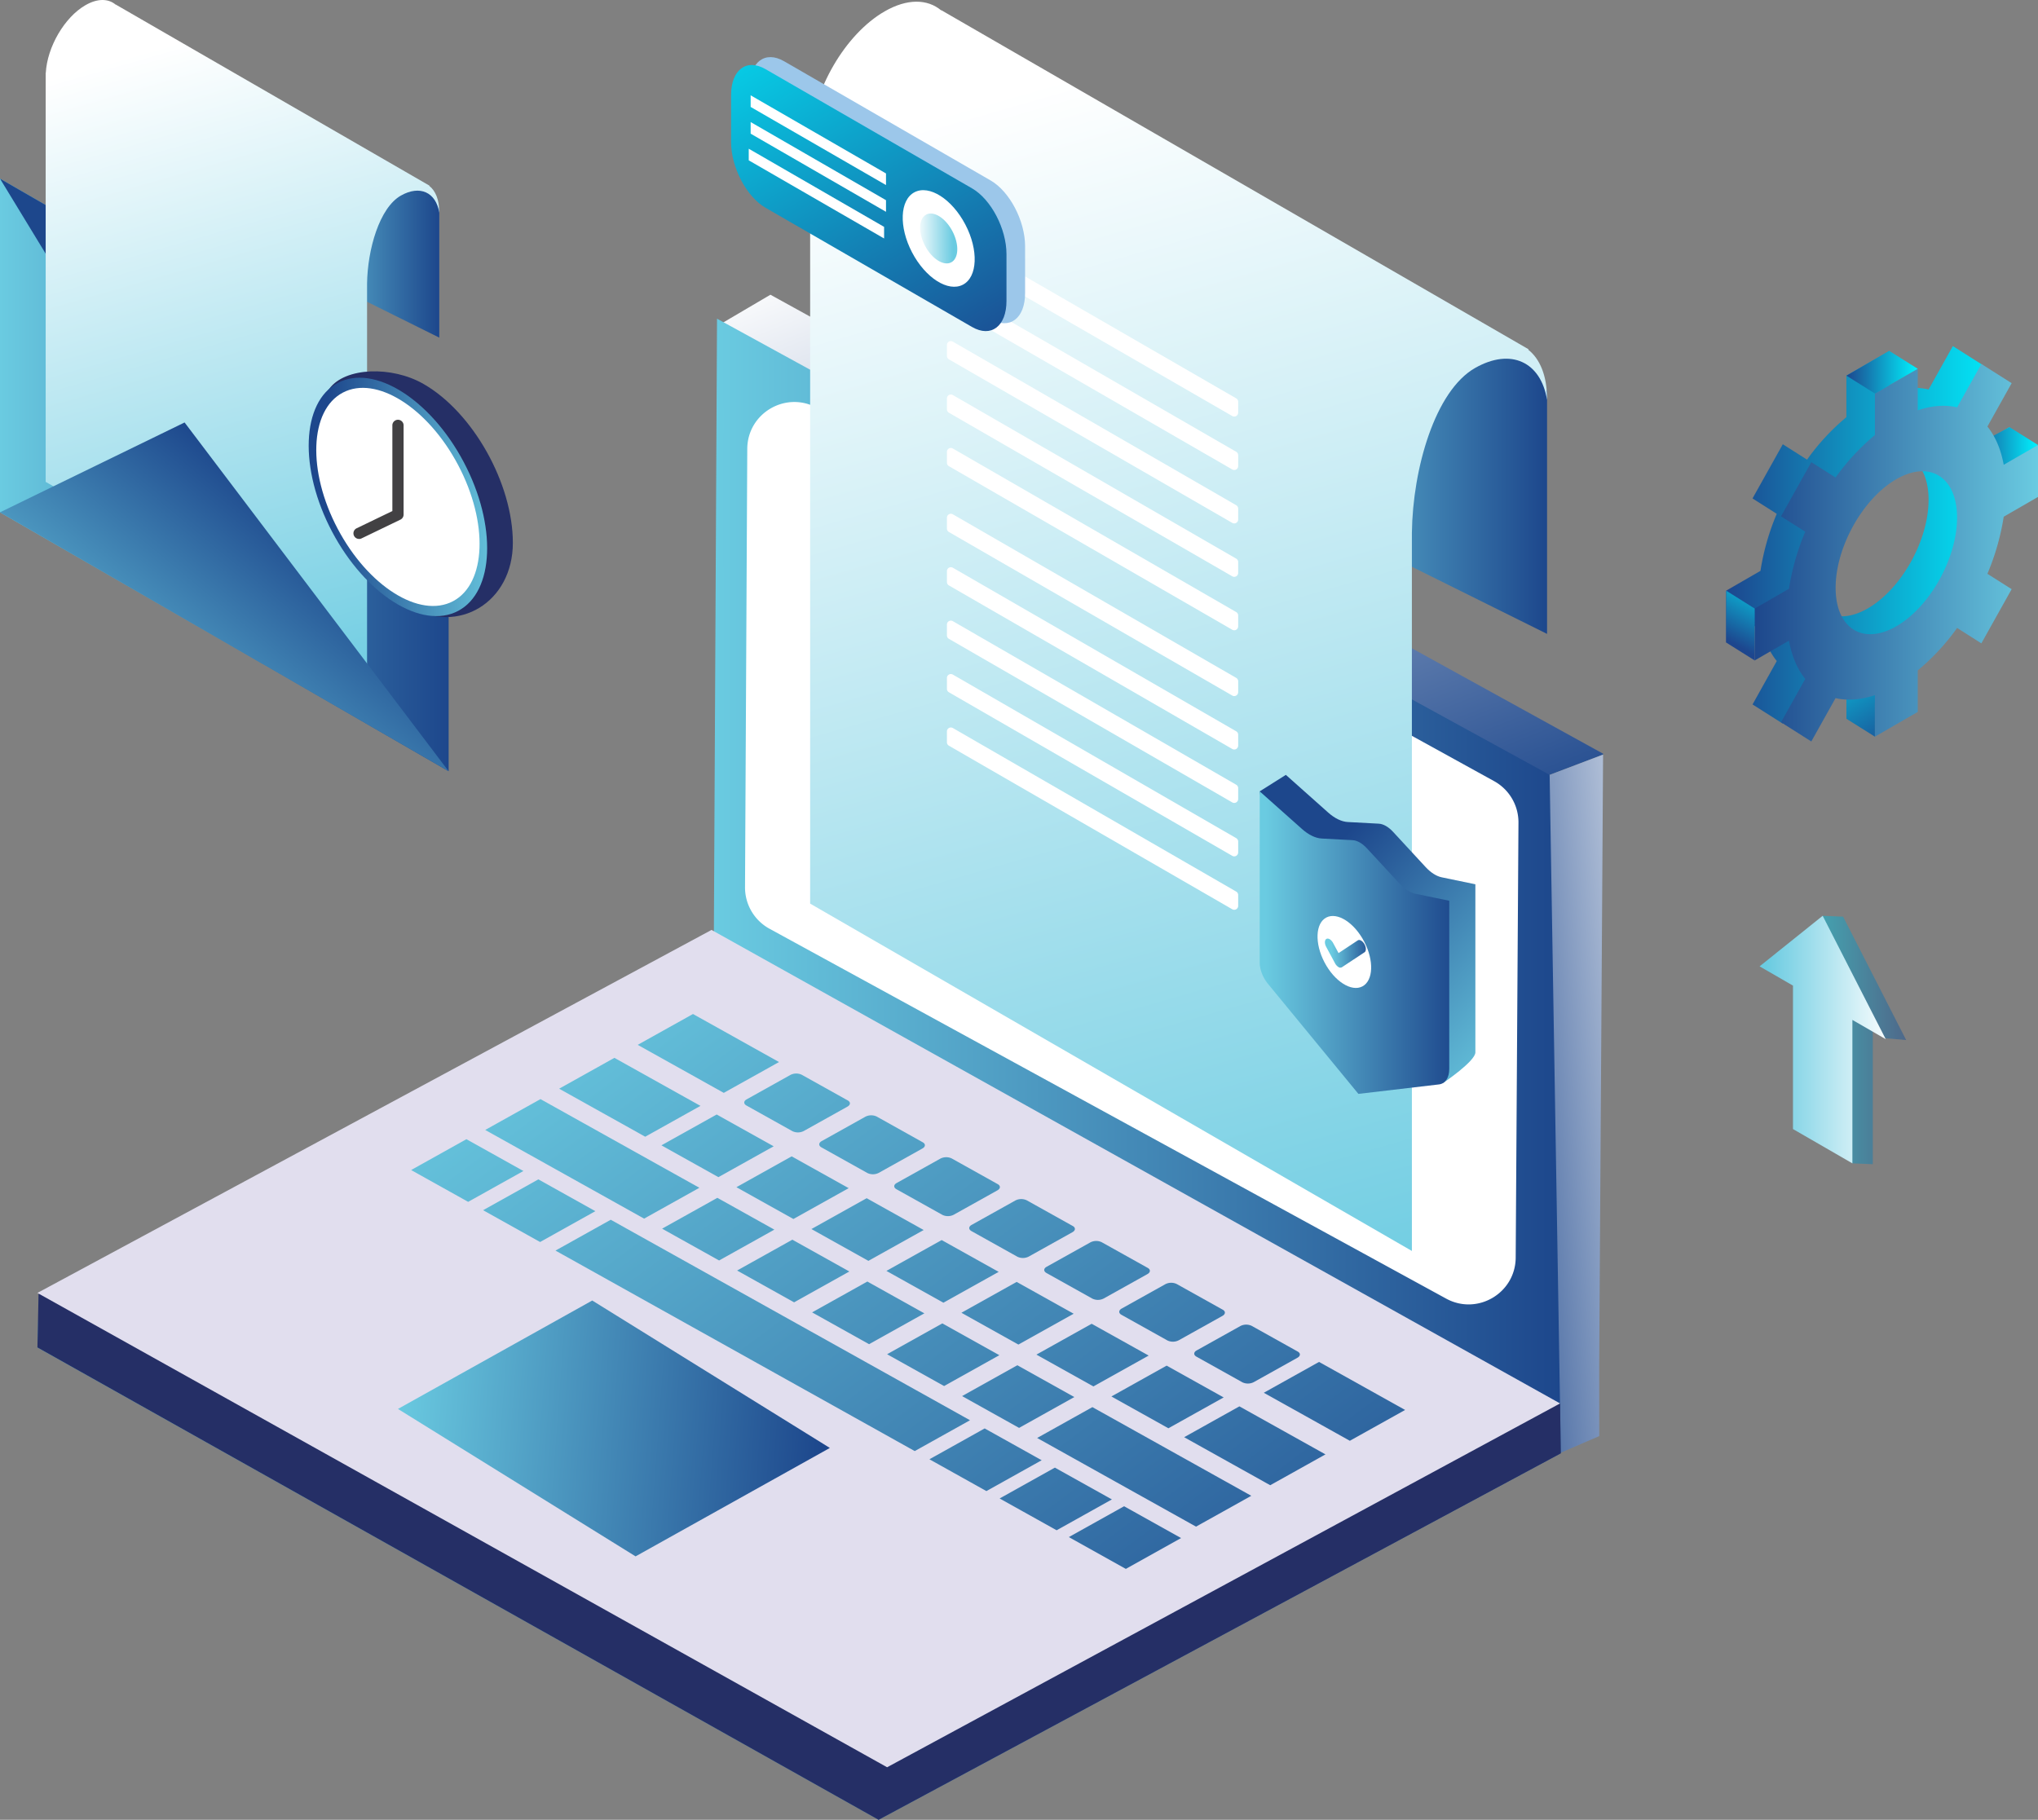<?xml version="1.0" encoding="UTF-8"?> <svg xmlns="http://www.w3.org/2000/svg" xmlns:xlink="http://www.w3.org/1999/xlink" viewBox="0 0 1634.28 1459.57"><rect x="0" y="0" width="1634.28" height="1459.57" fill="#808080" stroke="none"/> <defs> <style>.cls-1{isolation:isolate;}.cls-2{fill:url(#linear-gradient);}.cls-3{fill:url(#linear-gradient-2);}.cls-4{fill:url(#linear-gradient-3);}.cls-5{fill:url(#linear-gradient-4);}.cls-6{fill:#fff;}.cls-7{fill:url(#linear-gradient-5);}.cls-8{fill:#252f66;}.cls-9{fill:#e1deee;}.cls-10{mix-blend-mode:multiply;}.cls-11{fill:url(#linear-gradient-6);}.cls-12{fill:url(#linear-gradient-7);}.cls-13{fill:url(#linear-gradient-8);}.cls-14{fill:url(#linear-gradient-9);}.cls-15{fill:url(#linear-gradient-10);}.cls-16{fill:url(#linear-gradient-11);}.cls-17{fill:url(#linear-gradient-12);}.cls-18{fill:url(#linear-gradient-13);}.cls-19{fill:url(#linear-gradient-14);}.cls-20{fill:url(#linear-gradient-15);}.cls-21{fill:url(#linear-gradient-16);}.cls-22{fill:url(#linear-gradient-17);}.cls-23{fill:url(#linear-gradient-18);}.cls-24{fill:url(#linear-gradient-19);}.cls-25{fill:url(#linear-gradient-20);}.cls-26{fill:url(#linear-gradient-21);}.cls-27{fill:url(#linear-gradient-22);}.cls-28{fill:url(#linear-gradient-23);}.cls-29{fill:url(#linear-gradient-24);}.cls-30{fill:url(#linear-gradient-25);}.cls-31{fill:url(#linear-gradient-26);}.cls-32{fill:url(#linear-gradient-27);}.cls-33{fill:url(#linear-gradient-28);}.cls-34{fill:url(#linear-gradient-29);}.cls-35{fill:url(#linear-gradient-30);}.cls-36{fill:url(#linear-gradient-31);}.cls-37{fill:url(#linear-gradient-32);}.cls-38{fill:url(#linear-gradient-33);}.cls-39{fill:url(#linear-gradient-34);}.cls-40{fill:url(#linear-gradient-35);}.cls-41{fill:url(#linear-gradient-36);}.cls-42{fill:url(#linear-gradient-37);}.cls-43{fill:url(#linear-gradient-38);}.cls-44{fill:url(#linear-gradient-39);}.cls-45{fill:url(#linear-gradient-40);}.cls-46{fill:url(#linear-gradient-41);}.cls-47{fill:url(#linear-gradient-42);}.cls-48{fill:url(#linear-gradient-43);}.cls-49{fill:url(#linear-gradient-44);}.cls-50{fill:url(#linear-gradient-45);}.cls-51{fill:url(#linear-gradient-47);}.cls-52{fill:url(#linear-gradient-48);}.cls-53{fill:url(#linear-gradient-49);}.cls-54{fill:url(#linear-gradient-50);}.cls-55{fill:url(#linear-gradient-51);}.cls-56{fill:url(#linear-gradient-52);}.cls-57{fill:url(#linear-gradient-53);}.cls-58{fill:url(#linear-gradient-54);}.cls-59{fill:#424143;}.cls-60{opacity:0.49;fill:url(#linear-gradient-55);}.cls-61{fill:url(#linear-gradient-56);}.cls-62{fill:#9cc7ea;}.cls-63{fill:url(#linear-gradient-57);}.cls-64{fill:url(#linear-gradient-58);}</style> <linearGradient id="linear-gradient" x1="1021.36" y1="363.05" x2="1240.59" y2="363.05" gradientUnits="userSpaceOnUse"> <stop offset="0" stop-color="#6acbe1"></stop> <stop offset="1" stop-color="#1d478c"></stop> </linearGradient> <linearGradient id="linear-gradient-2" x1="3572.89" y1="169.8" x2="3812.38" y2="774.73" gradientTransform="translate(-2844.92)" gradientUnits="userSpaceOnUse"> <stop offset="0" stop-color="#fff"></stop> <stop offset="1" stop-color="#1d478c"></stop> </linearGradient> <linearGradient id="linear-gradient-3" x1="4235.98" y1="876.43" x2="4011.36" y2="897.33" xlink:href="#linear-gradient-2"></linearGradient> <linearGradient id="linear-gradient-4" x1="3417.38" y1="692.38" x2="4095.95" y2="692.38" gradientTransform="translate(-2844.92)" xlink:href="#linear-gradient"></linearGradient> <linearGradient id="linear-gradient-5" x1="2704.4" y1="1314.93" x2="4287.93" y2="1119.77" gradientTransform="translate(-2844.92)" xlink:href="#linear-gradient"></linearGradient> <linearGradient id="linear-gradient-6" x1="3328.33" y1="731.5" x2="3880.16" y2="1470.87" gradientTransform="translate(-2844.92)" xlink:href="#linear-gradient"></linearGradient> <linearGradient id="linear-gradient-7" x1="3270.41" y1="773.48" x2="3822.24" y2="1512.84" gradientTransform="translate(-2844.92)" xlink:href="#linear-gradient"></linearGradient> <linearGradient id="linear-gradient-8" x1="3513.94" y1="586.57" x2="4065.77" y2="1325.94" gradientTransform="translate(-2844.92)" xlink:href="#linear-gradient"></linearGradient> <linearGradient id="linear-gradient-9" x1="3455.24" y1="629.11" x2="4007.07" y2="1368.47" gradientTransform="translate(-2844.92)" xlink:href="#linear-gradient"></linearGradient> <linearGradient id="linear-gradient-10" x1="3354.27" y1="710.66" x2="3907.28" y2="1451.6" gradientTransform="translate(-2844.92)" xlink:href="#linear-gradient"></linearGradient> <linearGradient id="linear-gradient-11" x1="3376.35" y1="693.23" x2="3929.36" y2="1434.18" gradientTransform="translate(-2844.92)" xlink:href="#linear-gradient"></linearGradient> <linearGradient id="linear-gradient-12" x1="3398.43" y1="675.81" x2="3951.44" y2="1416.76" gradientTransform="translate(-2844.92)" xlink:href="#linear-gradient"></linearGradient> <linearGradient id="linear-gradient-13" x1="3420.52" y1="658.39" x2="3973.52" y2="1399.34" gradientTransform="translate(-2844.92)" xlink:href="#linear-gradient"></linearGradient> <linearGradient id="linear-gradient-14" x1="3442.6" y1="640.97" x2="3995.61" y2="1381.91" gradientTransform="translate(-2844.92)" xlink:href="#linear-gradient"></linearGradient> <linearGradient id="linear-gradient-15" x1="3464.68" y1="623.54" x2="4017.69" y2="1364.49" gradientTransform="translate(-2844.92)" xlink:href="#linear-gradient"></linearGradient> <linearGradient id="linear-gradient-16" x1="3486.76" y1="606.12" x2="4039.77" y2="1347.07" gradientTransform="translate(-2844.92)" xlink:href="#linear-gradient"></linearGradient> <linearGradient id="linear-gradient-17" x1="3295.97" y1="752.37" x2="3850.23" y2="1495" gradientTransform="translate(-2844.92)" xlink:href="#linear-gradient"></linearGradient> <linearGradient id="linear-gradient-18" x1="3227.06" y1="805.1" x2="3776.53" y2="1541.3" gradientTransform="translate(-2844.92)" xlink:href="#linear-gradient"></linearGradient> <linearGradient id="linear-gradient-19" x1="3391.36" y1="679.29" x2="3940.83" y2="1415.49" gradientTransform="translate(-2844.92)" xlink:href="#linear-gradient"></linearGradient> <linearGradient id="linear-gradient-20" x1="3246.35" y1="789.41" x2="3794.17" y2="1523.41" gradientTransform="translate(-2844.92)" xlink:href="#linear-gradient"></linearGradient> <linearGradient id="linear-gradient-21" x1="3317.96" y1="734.83" x2="3872.22" y2="1477.46" gradientTransform="translate(-2844.92)" xlink:href="#linear-gradient"></linearGradient> <linearGradient id="linear-gradient-22" x1="3157.22" y1="855.19" x2="3711.49" y2="1597.82" gradientTransform="translate(-2844.92)" xlink:href="#linear-gradient"></linearGradient> <linearGradient id="linear-gradient-23" x1="3178.33" y1="838.36" x2="3732.59" y2="1580.99" gradientTransform="translate(-2844.92)" xlink:href="#linear-gradient"></linearGradient> <linearGradient id="linear-gradient-24" x1="3339.96" y1="717.29" x2="3894.22" y2="1459.92" gradientTransform="translate(-2844.92)" xlink:href="#linear-gradient"></linearGradient> <linearGradient id="linear-gradient-25" x1="3361.95" y1="699.76" x2="3916.22" y2="1442.38" gradientTransform="translate(-2844.92)" xlink:href="#linear-gradient"></linearGradient> <linearGradient id="linear-gradient-26" x1="3383.95" y1="682.22" x2="3938.21" y2="1424.85" gradientTransform="translate(-2844.92)" xlink:href="#linear-gradient"></linearGradient> <linearGradient id="linear-gradient-27" x1="3405.95" y1="664.68" x2="3960.21" y2="1407.31" gradientTransform="translate(-2844.92)" xlink:href="#linear-gradient"></linearGradient> <linearGradient id="linear-gradient-28" x1="3427.94" y1="647.14" x2="3982.21" y2="1389.77" gradientTransform="translate(-2844.92)" xlink:href="#linear-gradient"></linearGradient> <linearGradient id="linear-gradient-29" x1="3263.19" y1="774.56" x2="3817.46" y2="1517.19" gradientTransform="translate(-2844.92)" xlink:href="#linear-gradient"></linearGradient> <linearGradient id="linear-gradient-30" x1="3285.19" y1="757.03" x2="3839.45" y2="1499.65" gradientTransform="translate(-2844.92)" xlink:href="#linear-gradient"></linearGradient> <linearGradient id="linear-gradient-31" x1="3307.18" y1="739.49" x2="3861.45" y2="1482.12" gradientTransform="translate(-2844.92)" xlink:href="#linear-gradient"></linearGradient> <linearGradient id="linear-gradient-32" x1="3329.18" y1="721.95" x2="3883.44" y2="1464.58" gradientTransform="translate(-2844.92)" xlink:href="#linear-gradient"></linearGradient> <linearGradient id="linear-gradient-33" x1="3351.18" y1="704.41" x2="3905.44" y2="1447.04" gradientTransform="translate(-2844.92)" xlink:href="#linear-gradient"></linearGradient> <linearGradient id="linear-gradient-34" x1="3329.82" y1="717.57" x2="3884.09" y2="1460.2" gradientTransform="translate(-2844.92)" xlink:href="#linear-gradient"></linearGradient> <linearGradient id="linear-gradient-35" x1="3350.12" y1="701.39" x2="3904.39" y2="1444.02" gradientTransform="translate(-2844.92)" xlink:href="#linear-gradient"></linearGradient> <linearGradient id="linear-gradient-36" x1="3309.23" y1="733.99" x2="3863.49" y2="1476.62" gradientTransform="translate(-2844.92)" xlink:href="#linear-gradient"></linearGradient> <linearGradient id="linear-gradient-37" x1="-1274.92" y1="2586.6" x2="-1081.25" y2="2846.08" gradientTransform="matrix(0.67, -0.39, 0.82, 0.53, -951.25, -747.83)" xlink:href="#linear-gradient"></linearGradient> <linearGradient id="linear-gradient-38" x1="1105.83" y1="1077.03" x2="817.81" y2="73.42" gradientUnits="userSpaceOnUse"> <stop offset="0" stop-color="#6acbe1"></stop> <stop offset="1" stop-color="#fff"></stop> </linearGradient> <linearGradient id="linear-gradient-39" x1="1225.14" y1="853.11" x2="1057.49" y2="691.52" xlink:href="#linear-gradient"></linearGradient> <linearGradient id="linear-gradient-40" x1="1176.58" y1="-231.49" x2="1352.07" y2="-231.49" gradientTransform="matrix(0.87, 0.5, 0, 1.15, -8.75, 409.54)" xlink:href="#linear-gradient"></linearGradient> <linearGradient id="linear-gradient-41" x1="1340.16" y1="-547.79" x2="1378.07" y2="-547.79" gradientTransform="matrix(0.87, 0.5, 0, 1.15, -98.15, 715.94)" xlink:href="#linear-gradient"></linearGradient> <linearGradient id="linear-gradient-42" x1="0" y1="380.93" x2="359.77" y2="380.93" xlink:href="#linear-gradient"></linearGradient> <linearGradient id="linear-gradient-43" x1="268.87" y1="478.91" x2="226.31" y2="368.06" xlink:href="#linear-gradient"></linearGradient> <linearGradient id="linear-gradient-44" x1="235.16" y1="193.15" x2="352.25" y2="193.15" xlink:href="#linear-gradient"></linearGradient> <linearGradient id="linear-gradient-45" x1="280.28" y1="574.48" x2="126.45" y2="38.47" xlink:href="#linear-gradient-38"></linearGradient> <linearGradient id="linear-gradient-47" x1="93" y1="619.32" x2="255.26" y2="424.01" xlink:href="#linear-gradient"></linearGradient> <linearGradient id="linear-gradient-48" x1="-902.17" y1="428.98" x2="-674.98" y2="428.98" gradientTransform="matrix(-1, 0, 0, 1, 709.26, 0)" gradientUnits="userSpaceOnUse"> <stop offset="0" stop-color="#00f3ff"></stop> <stop offset="1" stop-color="#1d468e"></stop> </linearGradient> <linearGradient id="linear-gradient-49" x1="-743.38" y1="499.77" x2="-806.11" y2="605.26" xlink:href="#linear-gradient-48"></linearGradient> <linearGradient id="linear-gradient-50" x1="-925.01" y1="365.85" x2="-868.19" y2="365.85" xlink:href="#linear-gradient-48"></linearGradient> <linearGradient id="linear-gradient-51" x1="-925.01" y1="443.31" x2="-697.82" y2="443.31" gradientTransform="matrix(-1, 0, 0, 1, 709.26, 0)" xlink:href="#linear-gradient"></linearGradient> <linearGradient id="linear-gradient-52" x1="-828.59" y1="298.54" x2="-771.4" y2="298.54" xlink:href="#linear-gradient-48"></linearGradient> <linearGradient id="linear-gradient-53" x1="-712.77" y1="455.04" x2="-678.9" y2="515.01" xlink:href="#linear-gradient-48"></linearGradient> <linearGradient id="linear-gradient-54" x1="6831.15" y1="398.54" x2="6974.26" y2="398.54" gradientTransform="matrix(-0.88, -0.47, -0.47, 0.88, 6608.41, 3270.92)" xlink:href="#linear-gradient"></linearGradient> <linearGradient id="linear-gradient-55" x1="1409.63" y1="815.34" x2="1526.45" y2="815.34" gradientTransform="matrix(0.87, 0.5, 0, 1.15, 206.65, -843.5)" xlink:href="#linear-gradient-48"></linearGradient> <linearGradient id="linear-gradient-56" x1="1390.73" y1="819.13" x2="1507.55" y2="819.13" gradientTransform="matrix(0.87, 0.5, 0, 1.15, 206.65, -843.5)" xlink:href="#linear-gradient-38"></linearGradient> <linearGradient id="linear-gradient-57" x1="573.37" y1="-47.96" x2="785.52" y2="307.86" gradientTransform="matrix(1, 0, 0, 1, 0, 0)" xlink:href="#linear-gradient-48"></linearGradient> <linearGradient id="linear-gradient-58" x1="2267.54" y1="191.27" x2="2297.35" y2="191.27" gradientTransform="matrix(-0.89, -0.46, -0.46, 0.89, 2863.62, 1080.3)" xlink:href="#linear-gradient-38"></linearGradient> </defs> <g class="cls-1"> <g id="Слой_2" data-name="Слой 2"> <g id="Layer_1" data-name="Layer 1"> <polygon class="cls-2" points="1240.59 313.77 1240.59 508.42 1021.36 399.54 1104.06 217.68 1230.19 288.03 1240.59 313.77"></polygon> <polygon class="cls-3" points="1285.52 604.5 617.8 236.38 579.34 259.01 614.63 857.11 617.59 858.95 1285.52 605.21 1285.52 604.5"></polygon> <polygon class="cls-4" points="1282.43 1151.83 1282.4 1093.3 1285.52 605.21 737.44 813.42 1235.96 1171.9 1282.43 1151.83"></polygon> <polygon class="cls-5" points="1242.66 621.49 574.98 255.61 572.46 747.8 1251.03 1129.14 1242.66 621.49"></polygon> <path class="cls-6" d="M597.44,711.61,599.24,360c.15-28.62,30.86-46.65,55.92-32.84l543,299.37a37.73,37.73,0,0,1,19.5,33.27l-2.22,348.89c-.19,28.54-30.77,46.54-55.81,32.85L617.07,744.9A37.73,37.73,0,0,1,597.44,711.61Z"></path> <polygon class="cls-7" points="704.55 1459.57 30 1080.73 31.06 1044.99 1251.03 1125.63 1251.58 1165.63 704.55 1459.57"></polygon> <polygon class="cls-8" points="704.55 1459.57 30 1080.73 30.92 1037.66 1251.03 1125.63 1251.58 1165.63 704.55 1459.57"></polygon> <polygon class="cls-9" points="711.38 1417.44 30 1037 570.58 745.85 1251.03 1125.63 711.38 1417.44"></polygon> <g class="cls-10"> <polygon class="cls-11" points="512.93 838.88 514.46 839.73 516 840.59 516.76 841.01 516.76 841.01 520.13 842.9 520.6 843.16 521.89 843.88 524.3 845.22 525.2 845.73 526.73 846.58 527.7 847.12 528.47 847.55 529.8 848.29 531.33 849.15 532.87 850 533.51 850.36 534.72 851.04 535.93 851.72 537.47 852.57 539 853.43 540.53 854.28 542.07 855.14 543.6 856 545.13 856.85 546.67 857.71 547.23 858.02 563.33 867.01 563.54 867.13 564.1 867.44 567.5 869.34 568.14 869.69 569.67 870.55 569.91 870.68 571.67 871.66 572.74 872.26 574.27 873.12 575.8 873.97 577.34 874.83 578.87 875.68 580.41 876.54 586.6 873.08 586.6 873.08 602.56 864.17 624.72 851.81 623.18 850.95 621.65 850.09 620.12 849.24 619.35 848.81 619.35 848.81 617.92 848.01 617.05 847.53 615.52 846.67 615.32 846.56 613.31 845.44 612.45 844.96 610.92 844.1 610.76 844.01 606.38 841.57 606.32 841.53 606.19 841.47 601.76 838.99 601.72 838.97 601.63 838.92 597.14 836.41 597.11 836.4 597.06 836.37 592.52 833.84 592.51 833.83 592.5 833.82 561.07 816.28 561.07 816.28 560.31 815.85 558.78 815 557.24 814.14 555.71 813.29 533.55 825.65 517.59 834.56 517.59 834.56 511.4 838.02 512.93 838.88"></polygon> <polygon class="cls-12" points="449.93 874.04 451.46 874.9 453 875.75 453.76 876.18 453.76 876.18 455.19 876.98 456.06 877.47 457.6 878.32 457.79 878.43 459.81 879.56 460.66 880.03 462.2 880.89 462.36 880.98 464.43 882.13 465.26 882.6 466.8 883.46 466.92 883.53 469.04 884.71 469.86 885.17 471.4 886.03 471.49 886.08 473.66 887.29 474.46 887.74 476 888.6 476.05 888.63 478.28 889.87 479.07 890.31 480.6 891.16 480.62 891.17 482.9 892.45 483.67 892.88 485.18 893.72 487.52 895.03 488.27 895.44 489.75 896.27 512.04 908.71 512.04 908.71 512.8 909.14 514.34 910 515.87 910.85 517.4 911.71 523.6 908.25 523.6 908.25 539.56 899.34 561.72 886.97 560.18 886.12 558.65 885.26 557.12 884.4 555.58 883.55 554.05 882.69 552.52 881.84 550.98 880.98 549.45 880.13 547.91 879.27 546.38 878.41 544.85 877.56 543.31 876.7 541.78 875.85 540.25 874.99 538.71 874.13 537.18 873.28 535.65 872.42 534.11 871.57 532.58 870.71 531.05 869.85 529.51 869 527.98 868.14 526.45 867.28 524.93 866.44 524.9 866.42 523.38 865.57 521.85 864.72 520.36 863.89 517.98 862.56 517.24 862.15 515.8 861.34 513.36 859.98 512.64 859.58 511.23 858.79 508.74 857.4 508.04 857.01 506.67 856.25 504.12 854.82 503.44 854.45 502.1 853.7 499.5 852.24 498.84 851.88 497.31 851.02 495.77 850.16 494.24 849.31 492.71 848.45 486.51 851.91 486.51 851.91 470.55 860.82 448.39 873.19 449.93 874.04"></polygon> <polygon class="cls-13" points="1104.61 1143.22 1126.77 1130.85 1125.23 1130 1123.7 1129.14 1122.17 1128.28 1121.4 1127.86 1121.4 1127.86 1119.97 1127.06 1119.1 1126.57 1117.57 1125.72 1117.37 1125.61 1115.36 1124.48 1114.5 1124 1112.97 1123.15 1112.81 1123.06 1110.74 1121.9 1109.9 1121.44 1108.37 1120.58 1108.24 1120.51 1106.12 1119.33 1105.3 1118.87 1103.76 1118.01 1103.68 1117.96 1099.19 1115.46 1099.16 1115.44 1099.11 1115.41 1094.57 1112.88 1094.56 1112.88 1094.55 1112.87 1063.12 1095.33 1063.12 1095.33 1062.36 1094.9 1060.83 1094.04 1059.29 1093.19 1057.76 1092.33 1035.6 1104.7 1019.64 1113.61 1019.64 1113.61 1013.45 1117.07 1014.98 1117.92 1016.51 1118.78 1018.05 1119.63 1018.81 1120.06 1018.81 1120.06 1022.18 1121.94 1022.65 1122.2 1023.94 1122.92 1026.35 1124.27 1027.25 1124.77 1028.78 1125.63 1028.91 1125.7 1065.38 1146.06 1065.59 1146.17 1066.15 1146.49 1069.55 1148.38 1070.19 1148.74 1071.72 1149.6 1071.96 1149.73 1073.72 1150.71 1074.79 1151.31 1076.32 1152.16 1077.86 1153.02 1079.39 1153.88 1080.92 1154.73 1082.45 1155.59 1088.65 1152.13 1088.65 1152.13 1104.61 1143.22"></polygon> <polygon class="cls-14" points="1061.38 1165.64 1059.85 1164.78 1058.31 1163.93 1056.78 1163.07 1055.25 1162.21 1053.71 1161.36 1052.18 1160.5 1050.65 1159.65 1049.11 1158.79 1047.58 1157.93 1046.05 1157.08 1044.51 1156.22 1042.98 1155.37 1041.44 1154.51 1039.91 1153.65 1038.38 1152.8 1036.85 1151.94 1035.31 1151.09 1033.78 1150.23 1032.24 1149.37 1030.71 1148.52 1029.18 1147.66 1027.64 1146.81 1026.11 1145.95 1024.58 1145.09 1023.04 1144.24 1021.51 1143.38 1019.98 1142.53 1018.44 1141.67 1016.91 1140.81 1015.38 1139.96 1013.84 1139.1 1012.31 1138.24 1010.77 1137.39 1009.24 1136.53 1007.71 1135.68 1006.17 1134.82 1004.64 1133.96 1003.11 1133.11 1001.57 1132.25 1000.04 1131.4 998.51 1130.54 996.97 1129.68 995.44 1128.83 993.9 1127.97 971.75 1140.34 955.79 1149.25 955.79 1149.25 949.59 1152.71 951.13 1153.56 952.66 1154.42 954.19 1155.28 954.96 1155.7 954.96 1155.7 956.39 1156.5 957.26 1156.99 958.79 1157.84 958.99 1157.95 961 1159.08 961.86 1159.56 963.39 1160.41 963.55 1160.5 965.62 1161.66 966.46 1162.12 968 1162.98 968.12 1163.05 970.24 1164.23 971.06 1164.69 972.6 1165.55 972.68 1165.6 974.86 1166.81 975.66 1167.26 977.2 1168.12 977.25 1168.15 979.48 1169.39 980.26 1169.83 981.8 1170.68 981.82 1170.69 984.1 1171.97 984.86 1172.4 986.38 1173.24 988.72 1174.55 989.47 1174.96 990.95 1175.79 993.34 1177.12 994.07 1177.53 995.51 1178.34 1013.24 1188.23 1013.24 1188.23 1014 1188.66 1015.53 1189.52 1017.07 1190.37 1018.6 1191.23 1040.76 1178.86 1056.72 1169.95 1056.72 1169.95 1062.91 1166.49 1061.38 1165.64"></polygon> <path class="cls-15" d="M598.58,886.68l36.9,20.6a10.23,10.23,0,0,0,9-.12l35.09-19.58c2.55-1.42,2.64-3.68.21-5L642.89,862a10.28,10.28,0,0,0-9,.12l-35.08,19.58C596.24,883.07,596.15,885.33,598.58,886.68Z"></path> <path class="cls-16" d="M658.72,920.25l36.9,20.6a10.25,10.25,0,0,0,9-.12l35.08-19.58c2.55-1.42,2.64-3.68.21-5L703,895.52a10.28,10.28,0,0,0-9,.12l-35.08,19.58C656.38,916.64,656.29,918.9,658.72,920.25Z"></path> <path class="cls-17" d="M718.86,953.82l36.9,20.6a10.25,10.25,0,0,0,9-.12l35.08-19.58c2.55-1.42,2.64-3.68.21-5l-36.9-20.6a10.28,10.28,0,0,0-9,.12l-35.08,19.58C716.52,950.21,716.43,952.47,718.86,953.82Z"></path> <path class="cls-18" d="M779,987.39l36.9,20.6a10.25,10.25,0,0,0,9-.12L860,988.29c2.55-1.42,2.64-3.68.21-5l-36.9-20.6a10.26,10.26,0,0,0-9,.12l-35.09,19.58C776.66,983.78,776.57,986,779,987.39Z"></path> <path class="cls-19" d="M839.14,1021l36.9,20.6a10.25,10.25,0,0,0,9-.12l35.08-19.58c2.55-1.42,2.64-3.68.21-5l-36.9-20.6a10.26,10.26,0,0,0-9,.12l-35.09,19.58C836.8,1017.35,836.71,1019.61,839.14,1021Z"></path> <path class="cls-20" d="M899.28,1054.53l36.9,20.6a10.25,10.25,0,0,0,9-.12l35.08-19.58c2.55-1.42,2.65-3.68.22-5l-36.91-20.6a10.26,10.26,0,0,0-9,.12l-35.09,19.58C897,1050.92,896.85,1053.18,899.28,1054.53Z"></path> <path class="cls-21" d="M959.42,1088.1l36.9,20.6a10.25,10.25,0,0,0,9-.12l35.08-19.58c2.55-1.42,2.65-3.68.22-5l-36.91-20.6a10.26,10.26,0,0,0-9,.12l-35.09,19.58C957.09,1084.49,957,1086.75,959.42,1088.1Z"></path> <polygon class="cls-22" points="619.41 918.83 618.39 918.26 617.38 917.7 616.36 917.13 615.35 916.56 614.33 916 613.53 915.55 612.87 915.18 612.3 914.86 611.28 914.29 610.27 913.73 609.25 913.16 608.24 912.59 607.22 912.03 606.21 911.46 605.19 910.89 604.17 910.33 603.16 909.76 602.14 909.19 601.25 908.7 600.86 908.48 600.11 908.06 599.1 907.49 598.08 906.92 597.07 906.36 596.35 905.96 595.43 905.45 595.03 905.23 594.02 904.66 593 904.09 591.99 903.52 590.97 902.96 589.96 902.39 589.62 902.2 588.85 901.77 587.92 901.26 586.91 900.69 585.89 900.12 584.88 899.55 584.07 899.11 583.42 898.74 582.85 898.42 581.83 897.86 580.82 897.29 579.8 896.72 578.78 896.15 577.77 895.59 576.75 895.02 575.74 894.45 574.72 893.89 552.57 906.25 535.02 916.04 535.02 916.04 530.41 918.62 531.42 919.19 532.44 919.75 533.46 920.32 534.47 920.89 535.49 921.46 536.18 921.84 537.96 922.84 538.53 923.16 539.55 923.72 540.57 924.29 541.58 924.86 542.22 925.21 543.39 925.87 543.61 925.99 544.63 926.56 545.3 926.94 545.69 927.15 546.66 927.69 547.67 928.26 548.55 928.75 551.12 930.18 551.74 930.53 552.75 931.09 553.77 931.66 554.49 932.06 556.55 933.21 556.82 933.36 557.83 933.93 558.85 934.5 559.86 935.06 560.88 935.63 561.22 935.82 563.13 936.88 563.92 937.33 564.94 937.9 565.96 938.46 566.76 938.91 568.56 939.92 569 940.16 570.02 940.73 571.03 941.3 572.05 941.87 573.07 942.43 574.08 943 575.1 943.57 576.11 944.13 580.73 941.56 580.73 941.56 615.81 921.97 615.81 921.97 620.42 919.4 619.41 918.83"></polygon> <polygon class="cls-23" points="394.77 909.44 397.6 911.02 400.43 912.6 402.67 913.85 409.41 917.61 411.76 918.92 414.59 920.5 417.42 922.08 420.25 923.66 423.08 925.25 425.18 926.41 440.94 935.21 442.9 936.31 445.73 937.89 445.97 938.02 466.47 949.46 468.38 950.53 468.48 950.58 475.21 954.34 488.19 961.59 488.2 961.59 491.04 963.17 491.69 963.54 494.86 965.31 496.46 966.2 496.7 966.34 499.53 967.92 502.36 969.5 505.19 971.08 508.02 972.66 510.85 974.24 513.68 975.82 516.52 977.4 560.83 952.66 558 951.08 555.17 949.5 552.34 947.92 549.5 946.34 546.67 944.76 543.84 943.18 541.01 941.6 538.18 940.02 535.35 938.44 532.52 936.86 529.68 935.28 526.85 933.7 525.81 933.12 519.52 929.61 510.71 924.68 509.87 924.22 507.04 922.64 504.2 921.05 502.93 920.34 487.6 911.79 487.22 911.57 484.38 909.99 481.55 908.41 480.87 908.03 468.66 901.21 467.4 900.51 464.56 898.93 461.73 897.35 458.9 895.77 456.07 894.19 453.84 892.94 447.93 889.64 447.58 889.45 444.75 887.87 441.92 886.29 439.08 884.71 436.25 883.13 433.42 881.54 389.11 906.28 391.94 907.86 394.77 909.44"></polygon> <polygon class="cls-24" points="1000.58 1198.13 999.01 1197.25 999.01 1197.25 981.76 1187.62 981.49 1187.47 980.76 1187.07 977.93 1185.48 977.11 1185.03 966.32 1179.01 963.77 1177.58 960.94 1176 958.11 1174.42 955.28 1172.84 952.45 1171.26 949.62 1169.68 946.78 1168.1 943.95 1166.52 941.12 1164.94 938.29 1163.36 935.46 1161.78 932.63 1160.2 929.8 1158.62 927.92 1157.57 915.43 1150.6 912.81 1149.14 909.98 1147.56 907.15 1145.97 904.93 1144.74 895.75 1139.61 892.99 1138.07 890.16 1136.49 887.33 1134.91 884.5 1133.33 883.69 1132.88 880.4 1131.05 880.4 1131.05 878.83 1130.17 876 1128.59 831.69 1153.33 834.52 1154.91 836.09 1155.78 836.09 1155.78 846.2 1161.42 848.68 1162.81 848.96 1162.96 859.7 1168.96 860 1169.13 862.84 1170.71 865.67 1172.29 868.5 1173.87 871.33 1175.45 872.84 1176.29 885.87 1183.57 888.32 1184.93 891.15 1186.51 893.98 1188.09 894.89 1188.61 901.75 1192.43 902.47 1192.84 905.3 1194.42 908.13 1196 910.97 1197.58 913.8 1199.16 916.63 1200.74 919.46 1202.32 921.36 1203.38 937.45 1212.36 950.05 1219.39 950.6 1219.7 953.44 1221.28 956.27 1222.86 959.1 1224.44 963.71 1221.87 963.71 1221.87 998.8 1202.29 998.8 1202.28 1003.41 1199.71 1000.58 1198.13"></polygon> <polygon class="cls-25" points="777.85 1139.11 773.45 1136.65 773.45 1136.65 756.2 1127.02 734.72 1115.03 733.03 1114.09 727.7 1111.11 652.77 1069.29 649.81 1067.64 648.66 1067 575.86 1026.36 535 1003.55 534.57 1003.31 532.41 1002.11 519.66 994.99 515.37 992.59 508.96 989.02 502.56 985.45 496.16 981.87 489.76 978.3 467.6 990.67 450.06 1000.46 450.06 1000.46 445.44 1003.03 451.85 1006.61 458.25 1010.18 464.65 1013.75 471.05 1017.33 477.45 1020.9 483.86 1024.47 487.91 1026.74 531.55 1051.1 550.87 1061.88 554.28 1063.78 560.68 1067.36 561.41 1067.76 605.03 1092.11 605.5 1092.37 607.31 1093.39 621.12 1101.09 624.7 1103.09 631.1 1106.67 637.51 1110.24 640.93 1112.15 667.23 1126.83 669.52 1128.11 675.92 1131.68 678.43 1133.08 683.32 1135.81 688.72 1138.83 695.12 1142.4 701.53 1145.97 707.93 1149.55 714.33 1153.12 719.12 1155.8 729.14 1161.39 729.14 1161.39 733.54 1163.84 777.85 1139.11"></polygon> <polygon class="cls-26" points="679.55 952.4 678.53 951.83 677.52 951.27 676.5 950.7 676.17 950.51 676.17 950.51 676.15 950.5 675.49 950.13 674.47 949.57 673.84 949.22 670.88 947.56 670.41 947.3 669.39 946.73 668.98 946.5 665.62 944.62 665.33 944.46 664.32 943.9 663.3 943.33 662.7 942.99 660.35 941.68 660.25 941.63 659.27 941.08 659.23 941.06 658.22 940.5 657.21 939.93 656.75 939.67 653.97 938.12 653.14 937.66 652.13 937.09 651.11 936.53 650.24 936.04 648.7 935.18 648.07 934.83 647.05 934.26 646.03 933.69 645.02 933.13 644.29 932.72 643.43 932.24 642.99 931.99 641.97 931.42 640.96 930.86 639.94 930.29 638.92 929.72 637.91 929.16 636.89 928.59 635.88 928.02 634.86 927.46 630.25 930.03 630.25 930.03 595.16 949.62 595.16 949.62 590.55 952.19 591.57 952.76 592.58 953.33 593.6 953.89 594.61 954.46 595.63 955.03 595.96 955.21 599.12 956.98 599.69 957.29 600.71 957.86 601.72 958.43 602.47 958.84 604.39 959.91 604.77 960.13 605.78 960.7 606.8 961.26 607.82 961.83 608.42 962.16 609.65 962.86 609.85 962.96 610.86 963.53 611.88 964.1 612.89 964.66 613.91 965.23 614.92 965.8 614.95 965.81 616.03 966.42 616.96 966.93 617.97 967.5 618.99 968.07 620 968.63 620.88 969.12 621.3 969.36 622.03 969.76 623.05 970.33 624.07 970.9 625.08 971.47 626.1 972.03 627.11 972.6 628.13 973.17 629.14 973.73 630.16 974.3 631.17 974.87 632.19 975.43 633.21 976 634.22 976.57 635.24 977.13 636.25 977.7 640.87 975.13 640.87 975.13 675.95 955.54 675.95 955.54 680.57 952.97 679.55 952.4"></polygon> <polygon class="cls-27" points="415.12 941.79 415.12 941.79 419.73 939.21 418.71 938.64 417.7 938.08 416.68 937.51 415.67 936.94 415.33 936.75 415.33 936.75 411.16 934.43 410.59 934.11 410.3 933.95 405.89 931.49 405.51 931.27 404.5 930.71 404.18 930.53 400.63 928.55 400.43 928.44 399.42 927.87 398.4 927.3 397.85 926.99 395.36 925.61 395.36 925.6 395.33 925.59 394.25 924.98 393.32 924.47 392.31 923.9 391.39 923.39 388.98 922.04 388.25 921.63 387.23 921.07 386.21 920.5 385.39 920.04 383.71 919.1 383.17 918.8 382.15 918.23 381.14 917.67 380.12 917.1 379.44 916.72 378.44 916.16 378.09 915.97 377.07 915.4 376.06 914.83 375.04 914.26 374.03 913.7 329.71 938.43 330.73 939 331.75 939.57 332.76 940.13 333.78 940.7 334.11 940.89 334.11 940.89 334.13 940.9 334.79 941.27 335.81 941.84 336.82 942.4 337.84 942.97 338.47 943.32 339.69 944 339.87 944.1 340.89 944.67 341.9 945.24 342.92 945.8 343.93 946.37 344.65 946.77 346.42 947.76 346.98 948.07 348 948.64 349.01 949.21 350.03 949.77 350.61 950.1 351.98 950.86 352.06 950.91 352.57 951.19 354.33 952.17 355.11 952.61 355.46 952.81 359.89 955.27 360.18 955.44 361.2 956.01 361.34 956.09 366.62 959.03 367.29 959.41 367.61 959.58 371.02 961.49 371.02 961.49 371.36 961.68 372.37 962.24 373.39 962.81 374.4 963.38 375.42 963.95 397.57 951.58 415.12 941.79"></polygon> <polygon class="cls-28" points="472.82 974 472.82 974 477.44 971.42 476.42 970.85 475.4 970.29 474.39 969.72 473.37 969.15 472.36 968.59 471.34 968.02 470.54 967.57 469.88 967.21 469.31 966.88 468.3 966.32 467.28 965.75 466.26 965.18 465.25 964.62 464.23 964.05 463.22 963.48 462.54 963.11 462.16 962.89 461.19 962.35 460.17 961.78 459.15 961.22 458.27 960.72 457.87 960.5 457.12 960.08 456.11 959.52 455.09 958.95 454.08 958.38 453.36 957.98 452.44 957.47 452.05 957.25 451.03 956.68 450.01 956.11 449 955.55 447.98 954.98 446.97 954.41 446.63 954.22 444.72 953.16 443.92 952.71 442.9 952.15 441.89 951.58 441.08 951.13 439.29 950.13 438.84 949.88 437.83 949.31 436.81 948.74 435.8 948.18 434.78 947.61 433.76 947.04 432.75 946.48 431.73 945.91 427.12 948.49 427.12 948.49 392.04 968.07 392.04 968.07 387.42 970.64 388.44 971.21 389.45 971.78 390.47 972.35 391.48 972.91 392.5 973.48 393.19 973.87 394.97 974.86 395.55 975.18 396.56 975.75 397.58 976.31 398.59 976.88 399.23 977.24 400.4 977.89 400.62 978.01 401.64 978.58 402.32 978.96 402.7 979.17 403.67 979.72 404.69 980.28 405.56 980.77 406.98 981.56 407.73 981.98 408.75 982.55 409.76 983.12 410.78 983.68 411.5 984.09 412.41 984.6 412.81 984.82 413.83 985.38 414.84 985.95 415.86 986.52 416.87 987.09 417.89 987.65 418.23 987.84 420.14 988.91 420.94 989.35 421.95 989.92 422.97 990.49 423.77 990.93 425.57 991.94 426.01 992.19 427.03 992.75 428.05 993.32 429.06 993.89 430.08 994.46 431.09 995.02 432.11 995.59 433.12 996.16 437.74 993.58 437.74 993.58 472.82 974"></polygon> <polygon class="cls-29" points="739.69 985.97 738.67 985.4 737.66 984.84 736.64 984.27 735.63 983.7 735.29 983.52 732.14 981.75 731.57 981.43 730.55 980.87 729.53 980.3 729.12 980.07 726.87 978.81 726.49 978.6 725.47 978.03 724.46 977.47 723.44 976.9 722.84 976.56 721.6 975.87 721.41 975.77 720.39 975.2 719.41 974.65 719.38 974.63 718.36 974.07 717.35 973.5 716.33 972.93 716.3 972.91 715.22 972.31 714.3 971.8 713.28 971.23 712.27 970.66 711.25 970.1 710.38 969.61 709.95 969.37 709.22 968.96 708.21 968.4 707.19 967.83 706.17 967.26 705.16 966.7 704.14 966.13 703.13 965.56 702.11 965 701.1 964.43 700.08 963.86 699.07 963.29 698.05 962.73 697.03 962.16 696.02 961.59 695 961.03 690.39 963.6 690.39 963.6 655.31 983.18 655.3 983.18 650.69 985.76 651.71 986.33 652.72 986.89 653.74 987.46 654.75 988.03 655.09 988.22 655.09 988.22 655.11 988.23 655.77 988.6 656.78 989.16 657.41 989.51 660.37 991.17 660.85 991.43 661.86 992 662.88 992.56 663.58 992.95 664.53 993.49 664.91 993.7 665.92 994.26 666.94 994.83 667.96 995.4 668.56 995.74 669.79 996.42 669.99 996.53 671 997.1 671.99 997.65 672.02 997.67 673.03 998.23 674.05 998.8 675.07 999.37 675.1 999.38 677.29 1000.61 678.11 1001.07 679.13 1001.63 680.14 1002.2 681.02 1002.69 682.56 1003.55 683.19 1003.9 684.21 1004.47 685.22 1005.04 686.24 1005.6 687.25 1006.17 688.27 1006.74 689.28 1007.3 690.3 1007.87 691.32 1008.44 692.33 1009 693.35 1009.57 694.36 1010.14 695.38 1010.71 696.39 1011.27 718.55 998.9 736.09 989.11 736.09 989.11 740.71 986.54 739.69 985.97"></polygon> <polygon class="cls-30" points="799.83 1019.54 798.82 1018.97 797.8 1018.41 796.78 1017.84 795.77 1017.27 795.08 1016.89 792.15 1015.25 791.71 1015 790.69 1014.44 789.67 1013.87 789.04 1013.52 786.72 1012.22 786.63 1012.17 785.95 1011.79 785.57 1011.58 784.6 1011.04 783.58 1010.47 782.7 1009.98 780.14 1008.55 779.52 1008.2 778.5 1007.63 777.49 1007.07 776.77 1006.67 774.71 1005.51 774.44 1005.37 773.42 1004.8 772.41 1004.23 771.39 1003.67 770.91 1003.39 768.13 1001.84 767.33 1001.4 766.32 1000.83 765.3 1000.26 764.75 999.96 762.7 998.81 762.25 998.56 761.24 998 760.22 997.43 760.04 997.33 759.54 997.05 759.54 997.05 759.21 996.86 758.19 996.3 757.17 995.73 756.16 995.16 755.14 994.6 750.53 997.17 750.53 997.17 715.45 1016.75 715.45 1016.75 710.83 1019.33 711.85 1019.9 712.86 1020.47 713.88 1021.03 714.89 1021.6 715.23 1021.79 715.23 1021.79 715.25 1021.79 715.91 1022.16 716.92 1022.73 717.21 1022.89 720.51 1024.74 720.99 1025 722 1025.57 723.02 1026.13 723.33 1026.31 725.78 1027.68 726.07 1027.84 727.08 1028.4 728.1 1028.97 729.11 1029.54 729.67 1029.85 731.05 1030.62 731.14 1030.67 732.13 1031.22 732.16 1031.24 733.17 1031.8 734.19 1032.37 735.21 1032.94 736.12 1033.44 737.43 1034.18 738.25 1034.64 739.27 1035.2 740.28 1035.77 740.98 1036.16 742.7 1037.12 743.33 1037.47 744.35 1038.04 745.36 1038.61 746.38 1039.17 747.11 1039.58 747.96 1040.06 748.41 1040.31 749.42 1040.87 750.44 1041.44 751.46 1042.01 752.47 1042.57 753.49 1043.14 754.5 1043.71 755.52 1044.28 756.53 1044.84 778.69 1032.47 796.23 1022.68 796.23 1022.68 800.85 1020.11 799.83 1019.54"></polygon> <polygon class="cls-31" points="775.59 1050.33 770.97 1052.9 771.99 1053.47 773 1054.04 774.02 1054.6 775.03 1055.17 776.05 1055.73 777.07 1056.3 777.87 1056.75 778.52 1057.12 779.1 1057.44 780.11 1058 781.13 1058.57 782.14 1059.14 783.16 1059.7 784.17 1060.27 785.19 1060.84 785.87 1061.21 786.25 1061.43 787.22 1061.97 788.24 1062.54 789.25 1063.11 790.14 1063.6 790.53 1063.82 791.28 1064.24 792.3 1064.81 793.32 1065.37 794.33 1065.94 795.35 1066.51 796.36 1067.07 797.38 1067.64 798.39 1068.21 799.41 1068.77 800.42 1069.34 801.44 1069.91 802.41 1070.45 803.69 1071.16 804.49 1071.61 805.5 1072.18 806.52 1072.74 807.53 1073.31 808.27 1073.72 809.12 1074.2 809.57 1074.44 810.58 1075.01 811.6 1075.58 812.61 1076.14 813.63 1076.71 814.64 1077.28 815.66 1077.85 816.67 1078.41 821.29 1075.84 821.29 1075.84 856.37 1056.25 856.37 1056.25 860.99 1053.68 859.97 1053.11 858.96 1052.54 857.94 1051.98 856.92 1051.41 855.91 1050.84 855.22 1050.46 853.44 1049.46 852.86 1049.14 851.85 1048.58 850.83 1048.01 849.82 1047.44 849.18 1047.09 848 1046.43 847.78 1046.31 846.77 1045.74 845.75 1045.17 844.74 1044.61 843.72 1044.04 842.85 1043.55 841.42 1042.76 840.67 1042.34 839.66 1041.77 838.64 1041.2 837.63 1040.64 836.91 1040.24 835.99 1039.73 835.6 1039.5 834.58 1038.94 833.57 1038.37 832.55 1037.8 832 1037.5 830.56 1036.69 830.52 1036.67 830.18 1036.48 828.27 1035.41 827.47 1034.97 826.46 1034.4 825.76 1034.02 822.84 1032.38 822.39 1032.13 821.38 1031.57 820.36 1031 819.73 1030.65 819.68 1030.62 819.68 1030.62 819.35 1030.43 818.33 1029.87 817.32 1029.3 816.3 1028.73 815.28 1028.17 810.67 1030.74 810.67 1030.74 775.59 1050.33 775.59 1050.33"></polygon> <polygon class="cls-32" points="862.5 1103.99 863.83 1104.73 864.63 1105.18 865.64 1105.75 866.66 1106.31 867.67 1106.88 868.41 1107.29 869.26 1107.77 869.71 1108.01 870.72 1108.58 871.74 1109.15 872.75 1109.71 873.77 1110.28 874.78 1110.85 875.8 1111.41 876.82 1111.98 921.13 1087.25 920.11 1086.68 919.1 1086.11 918.08 1085.55 917.07 1084.98 916.73 1084.79 916.73 1084.79 916.71 1084.78 916.05 1084.41 915.72 1084.23 911.45 1081.84 910.97 1081.58 909.96 1081.01 909.54 1080.78 906.18 1078.9 905.89 1078.74 904.88 1078.18 904.67 1078.06 900.91 1075.96 900.82 1075.91 899.83 1075.36 899.8 1075.34 898.78 1074.78 898.28 1074.49 894.53 1072.4 893.71 1071.94 892.69 1071.37 892.33 1071.17 889.26 1069.46 888.63 1069.11 887.61 1068.54 886.6 1067.97 886.11 1067.7 883.99 1066.52 883.55 1066.27 882.53 1065.7 881.52 1065.14 880.5 1064.57 879.87 1064.22 879.82 1064.19 879.82 1064.19 879.49 1064 878.47 1063.44 877.46 1062.87 876.44 1062.3 875.42 1061.74 870.81 1064.31 870.81 1064.31 853.27 1074.1 831.11 1086.47 832.13 1087.04 833.14 1087.6 834.16 1088.17 835.17 1088.74 836.19 1089.31 837.21 1089.87 838.01 1090.32 839.81 1091.33 840.25 1091.57 841.27 1092.14 842.28 1092.71 843.3 1093.27 843.87 1093.59 845.24 1094.36 845.33 1094.41 846.01 1094.79 846.39 1095 847.36 1095.54 848.38 1096.11 849.39 1096.67 850.13 1097.09 851.82 1098.03 852.44 1098.38 853.46 1098.94 854.47 1099.51 855.49 1100.08 856.14 1100.44 857.25 1101.06 857.52 1101.21 858.53 1101.78 859.55 1102.34 860.57 1102.91 861.58 1103.48 862.5 1103.99"></polygon> <polygon class="cls-33" points="892.27 1120.61 893.28 1121.17 894.3 1121.74 895.32 1122.31 896.33 1122.88 897.35 1123.44 898.36 1124.01 899.07 1124.4 900.05 1124.95 900.39 1125.14 901.41 1125.71 902.42 1126.28 903.44 1126.84 903.92 1127.11 907.96 1129.37 908.52 1129.68 909.53 1130.24 909.93 1130.47 913.52 1132.47 913.6 1132.51 914.1 1132.8 914.69 1133.12 915.63 1133.65 916.06 1133.89 920.25 1136.23 920.71 1136.48 921.72 1137.05 922.02 1137.21 926.98 1139.98 927.82 1140.45 928.2 1140.66 932.54 1143.09 932.89 1143.28 933.91 1143.85 934.92 1144.42 935.94 1144.98 936.96 1145.55 959.11 1133.18 976.65 1123.39 976.65 1123.39 981.27 1120.82 980.25 1120.25 979.24 1119.68 978.22 1119.12 977.21 1118.55 976.87 1118.36 976.87 1118.36 972.7 1116.03 972.13 1115.71 971.11 1115.15 970.87 1115.02 967.43 1113.09 967.05 1112.88 966.03 1112.31 965.02 1111.75 964.81 1111.63 962.16 1110.15 961.97 1110.05 960.96 1109.48 959.97 1108.93 959.94 1108.91 958.92 1108.35 958.42 1108.06 956.9 1107.21 956.89 1107.21 956.86 1107.19 954.67 1105.97 953.85 1105.51 952.83 1104.94 952.02 1104.49 950.51 1103.65 949.78 1103.24 948.77 1102.68 947.75 1102.11 946.74 1101.54 945.96 1101.11 945.25 1100.71 944.71 1100.41 943.69 1099.84 942.67 1099.27 941.66 1098.71 940.64 1098.14 939.63 1097.57 938.61 1097.01 937.6 1096.44 936.58 1095.87 935.57 1095.31 930.95 1097.88 930.95 1097.88 913.41 1107.67 891.25 1120.04 892.27 1120.61"></polygon> <polygon class="cls-34" points="535.57 982.88 535.57 982.88 530.95 985.46 531.97 986.02 532.99 986.59 534 987.16 535.02 987.73 535.4 987.94 539.65 990.31 540.09 990.56 541.11 991.13 541.43 991.31 545.08 993.35 545.17 993.39 545.85 993.77 546.23 993.99 547.2 994.53 547.67 994.79 551.66 997.02 552.28 997.36 553.3 997.93 553.8 998.21 557.1 1000.05 557.36 1000.2 558.38 1000.76 559.39 1001.33 559.94 1001.64 563.67 1003.72 564.47 1004.16 564.85 1004.38 569.11 1006.75 569.55 1007 570.56 1007.57 570.71 1007.65 572.26 1008.51 572.26 1008.51 572.6 1008.7 573.61 1009.27 574.63 1009.83 575.64 1010.4 576.66 1010.97 581.27 1008.39 581.27 1008.39 598.81 998.6 620.97 986.23 619.95 985.67 618.94 985.1 617.92 984.53 616.91 983.97 616.57 983.78 616.57 983.78 616.55 983.77 615.89 983.4 614.88 982.83 613.86 982.26 613.52 982.07 611 980.67 610.81 980.56 609.8 980 609.65 979.91 608.65 979.36 607.77 978.86 607.36 978.64 604.26 976.91 603.7 976.6 602.69 976.03 601.67 975.46 601.43 975.33 598.71 973.8 598.63 973.76 598.12 973.48 596.36 972.49 595.58 972.06 595.22 971.86 590.8 969.39 590.5 969.23 589.49 968.66 589.35 968.58 579.67 963.18 579.66 963.18 579.33 962.99 578.31 962.42 577.3 961.86 576.28 961.29 575.27 960.72 553.11 973.09 535.57 982.88"></polygon> <polygon class="cls-35" points="592.11 1019.59 593.13 1020.16 594.14 1020.73 595.16 1021.29 595.54 1021.51 599.66 1023.81 600.24 1024.13 601.25 1024.7 601.49 1024.83 604.93 1026.75 605.31 1026.96 606.33 1027.53 607.34 1028.1 607.55 1028.21 610.2 1029.69 610.39 1029.8 611.41 1030.37 612.39 1030.92 612.42 1030.93 613.44 1031.5 613.95 1031.78 615.47 1032.63 615.47 1032.63 615.5 1032.65 616.58 1033.25 617.5 1033.77 618.52 1034.33 619.53 1034.9 620.34 1035.35 621.85 1036.19 622.58 1036.6 623.59 1037.17 624.61 1037.73 625.63 1038.3 626.4 1038.74 627.12 1039.13 627.66 1039.44 628.67 1040 629.69 1040.57 630.7 1041.14 631.72 1041.7 632.74 1042.27 633.75 1042.84 634.77 1043.4 635.78 1043.97 636.8 1044.54 641.41 1041.96 641.41 1041.96 642.19 1041.53 681.11 1019.8 680.09 1019.24 679.08 1018.67 678.06 1018.1 677.05 1017.53 676.71 1017.35 676.71 1017.35 676.69 1017.34 676.03 1016.97 675.02 1016.4 674 1015.84 673.3 1015.44 671.14 1014.24 670.95 1014.13 669.94 1013.57 668.92 1013 667.91 1012.43 667.03 1011.94 664.4 1010.48 663.84 1010.17 662.83 1009.6 661.81 1009.03 661.16 1008.67 658.85 1007.38 658.77 1007.33 658.26 1007.05 657.67 1006.72 656.74 1006.2 656.3 1005.96 652.11 1003.62 651.66 1003.36 650.64 1002.8 650.5 1002.72 645.38 999.86 644.55 999.39 644.16 999.18 639.82 996.76 639.47 996.56 638.45 995.99 637.44 995.43 636.42 994.86 635.41 994.29 613.25 1006.66 595.71 1016.45 595.71 1016.45 591.09 1019.03 592.11 1019.59"></polygon> <polygon class="cls-36" points="653.27 1053.73 654.28 1054.3 655.3 1054.86 655.63 1055.05 655.63 1055.05 660.92 1058 661.39 1058.27 661.63 1058.4 666.18 1060.94 666.47 1061.1 667.49 1061.67 667.69 1061.78 671.45 1063.88 671.55 1063.93 672.53 1064.48 672.57 1064.5 673.58 1065.07 674.09 1065.35 677.83 1067.44 678.66 1067.9 679.67 1068.47 680.48 1068.92 683.1 1070.38 683.74 1070.74 684.75 1071.31 685.77 1071.87 686.54 1072.31 688.37 1073.32 688.81 1073.57 689.83 1074.14 690.84 1074.71 691.86 1075.27 692.49 1075.63 692.54 1075.65 692.54 1075.65 692.88 1075.84 693.89 1076.41 694.91 1076.97 695.92 1077.54 696.94 1078.11 701.55 1075.53 701.55 1075.53 719.09 1065.74 741.25 1053.37 740.24 1052.81 739.22 1052.24 738.2 1051.67 737.19 1051.11 736.17 1050.54 735.16 1049.97 734.14 1049.4 733.44 1049.01 732.45 1048.46 732.11 1048.27 731.09 1047.7 730.08 1047.14 729.06 1046.57 728.58 1046.3 725.72 1044.7 725 1044.3 723.99 1043.73 722.97 1043.17 722.57 1042.95 720.16 1041.6 719.92 1041.47 718.91 1040.9 718.4 1040.62 717.81 1040.29 716.88 1039.77 716.44 1039.53 712.25 1037.19 711.8 1036.93 710.78 1036.37 710.49 1036.2 707.87 1034.74 707.74 1034.66 706.87 1034.18 705.52 1033.43 704.69 1032.96 704.3 1032.75 699.96 1030.33 699.61 1030.13 698.59 1029.56 697.58 1029 696.56 1028.43 695.55 1027.86 651.24 1052.6 652.25 1053.16 653.27 1053.73"></polygon> <polygon class="cls-37" points="712.39 1086.73 713.41 1087.3 714.42 1087.87 715.44 1088.43 716.45 1089 717.32 1089.48 718.93 1090.38 719.5 1090.7 720.52 1091.27 721.53 1091.84 722.55 1092.4 723.18 1092.76 724.36 1093.41 724.58 1093.54 725.59 1094.1 726.61 1094.67 727.63 1095.24 728.09 1095.5 730.94 1097.09 731.69 1097.51 732.7 1098.07 733.72 1098.64 734.23 1098.92 736.37 1100.12 736.77 1100.34 737.78 1100.91 738.8 1101.47 739.81 1102.04 740.36 1102.35 741.8 1103.15 741.84 1103.17 742.18 1103.36 742.95 1103.79 743.88 1104.31 744.89 1104.88 745.91 1105.44 746.6 1105.83 748.38 1106.82 748.95 1107.14 749.97 1107.71 750.99 1108.28 752 1108.84 752.64 1109.2 752.68 1109.22 752.68 1109.22 753.02 1109.41 754.03 1109.98 755.05 1110.54 756.06 1111.11 757.08 1111.68 761.69 1109.1 761.69 1109.1 779.24 1099.31 801.39 1086.94 800.38 1086.38 799.36 1085.81 798.34 1085.24 797.33 1084.67 796.31 1084.11 795.3 1083.54 794.49 1083.09 793.84 1082.73 793.27 1082.41 792.25 1081.84 791.24 1081.27 790.22 1080.71 789.2 1080.14 788.19 1079.57 787.17 1079.01 786.5 1078.63 786.11 1078.41 785.14 1077.87 784.13 1077.31 783.11 1076.74 782.22 1076.24 780.68 1075.38 780.06 1075.04 779.05 1074.47 778.03 1073.9 777.02 1073.34 776.36 1072.97 775.25 1072.35 774.99 1072.2 773.97 1071.64 772.95 1071.07 771.94 1070.5 770.92 1069.93 769.95 1069.39 768.67 1068.68 767.88 1068.23 766.86 1067.67 765.84 1067.1 764.83 1066.53 764.09 1066.12 763.24 1065.65 762.8 1065.4 761.78 1064.83 760.77 1064.27 759.75 1063.7 758.74 1063.13 757.72 1062.57 756.7 1062 755.69 1061.43 751.07 1064.01 751.07 1064.01 715.99 1083.59 715.99 1083.59 711.38 1086.17 712.39 1086.73"></polygon> <polygon class="cls-38" points="772.53 1120.3 773.55 1120.87 774.56 1121.44 775.58 1122 776.59 1122.57 777.29 1122.96 779.07 1123.95 779.64 1124.27 780.66 1124.84 781.67 1125.41 782.69 1125.97 783.32 1126.33 784.5 1126.98 784.72 1127.11 785.74 1127.67 786.41 1128.05 786.79 1128.27 787.77 1128.81 788.78 1129.37 789.66 1129.86 792.23 1131.3 792.84 1131.64 793.86 1132.21 794.88 1132.78 795.6 1133.18 797.66 1134.33 797.92 1134.48 798.94 1135.04 799.95 1135.61 800.5 1135.92 804.24 1138 805.03 1138.44 806.05 1139.01 806.74 1139.4 809.67 1141.03 810.11 1141.28 811.13 1141.85 812.14 1142.41 812.78 1142.77 812.82 1142.79 812.82 1142.79 813.16 1142.98 814.17 1143.55 815.19 1144.11 816.2 1144.68 817.22 1145.25 821.83 1142.67 821.84 1142.67 856.14 1123.52 861.53 1120.51 860.52 1119.95 859.5 1119.38 858.49 1118.81 857.47 1118.24 856.45 1117.68 855.44 1117.11 854.63 1116.66 853.98 1116.3 853.41 1115.98 852.39 1115.41 851.38 1114.84 850.36 1114.28 849.34 1113.71 848.33 1113.14 847.31 1112.58 846.3 1112.01 845.28 1111.44 844.27 1110.88 843.25 1110.31 842.36 1109.81 841.97 1109.59 841.22 1109.17 840.2 1108.61 839.19 1108.04 838.17 1107.47 837.16 1106.91 836.14 1106.34 835.13 1105.77 834.11 1105.21 833.09 1104.64 832.08 1104.07 831.06 1103.51 830.09 1102.96 829.96 1102.89 829.03 1102.37 828.02 1101.81 827 1101.24 825.99 1100.67 824.97 1100.1 823.95 1099.54 822.94 1098.97 821.92 1098.4 820.91 1097.84 819.89 1097.27 818.88 1096.7 817.86 1096.14 816.84 1095.57 815.83 1095 793.67 1107.37 776.13 1117.16 776.13 1117.16 771.52 1119.74 772.53 1120.3"></polygon> <polygon class="cls-39" points="887.02 1205.2 887.02 1205.2 891.64 1202.63 890.62 1202.06 889.61 1201.49 888.59 1200.92 887.58 1200.36 887.24 1200.17 887.24 1200.17 881.96 1197.22 881.48 1196.96 881.25 1196.82 877.8 1194.9 877.42 1194.69 876.4 1194.12 875.39 1193.55 875.18 1193.44 872.53 1191.96 872.34 1191.85 871.33 1191.29 870.34 1190.74 870.31 1190.72 869.3 1190.15 868.79 1189.87 867.27 1189.02 867.26 1189.02 867.24 1189 865.04 1187.78 864.22 1187.32 863.2 1186.75 862.39 1186.3 859.77 1184.84 859.14 1184.48 858.12 1183.92 857.11 1183.35 856.33 1182.92 855.62 1182.52 855.08 1182.22 854.06 1181.65 853.05 1181.08 852.03 1180.52 851.01 1179.95 850 1179.38 848.98 1178.82 847.97 1178.25 846.95 1177.68 845.94 1177.11 841.32 1179.69 841.32 1179.69 823.78 1189.48 801.62 1201.85 802.64 1202.42 803.65 1202.98 804.67 1203.55 805.69 1204.12 806.7 1204.68 807.72 1205.25 808.73 1205.82 809.44 1206.21 810.42 1206.76 810.76 1206.95 811.78 1207.52 812.8 1208.09 813.81 1208.65 814.29 1208.92 818.33 1211.17 818.89 1211.49 819.9 1212.05 820.3 1212.28 823.89 1214.28 823.97 1214.32 824.48 1214.6 825.06 1214.93 826 1215.45 826.43 1215.7 830.62 1218.03 831.08 1218.29 832.09 1218.86 832.39 1219.02 837.35 1221.79 838.19 1222.26 838.57 1222.47 842.91 1224.89 843.26 1225.09 844.28 1225.66 845.3 1226.23 846.31 1226.79 847.33 1227.36 869.48 1214.99 887.02 1205.2"></polygon> <polygon class="cls-40" points="946.12 1233.04 945.11 1232.47 944.09 1231.9 943.08 1231.34 942.06 1230.77 941.04 1230.2 940.24 1229.75 939.59 1229.39 939.01 1229.07 938 1228.5 936.98 1227.93 935.97 1227.37 935.33 1227.01 934.15 1226.36 933.93 1226.23 932.92 1225.67 932.24 1225.29 931.86 1225.08 930.89 1224.53 929.87 1223.97 929 1223.48 926.43 1222.04 925.81 1221.7 924.79 1221.13 923.78 1220.57 923.06 1220.16 921 1219.01 920.73 1218.86 919.72 1218.3 918.7 1217.73 917.68 1217.16 916.67 1216.6 916.33 1216.41 914.42 1215.34 913.62 1214.89 912.61 1214.33 911.59 1213.76 910.79 1213.31 908.99 1212.31 908.54 1212.06 907.53 1211.49 906.51 1210.93 905.5 1210.36 904.48 1209.79 903.47 1209.23 902.45 1208.66 901.43 1208.09 896.82 1210.67 896.82 1210.67 861.74 1230.25 861.74 1230.25 857.12 1232.83 858.14 1233.39 859.15 1233.96 860.17 1234.53 861.18 1235.1 862.2 1235.66 862.89 1236.05 864.67 1237.04 865.25 1237.36 866.26 1237.93 867.28 1238.5 868.29 1239.06 868.93 1239.42 870.11 1240.07 870.33 1240.2 871.34 1240.76 872.36 1241.33 873.37 1241.9 874.39 1242.46 875.26 1242.95 876.68 1243.75 877.43 1244.17 878.45 1244.73 879.47 1245.3 880.48 1245.87 881.2 1246.27 882.12 1246.78 882.51 1247 883.53 1247.57 884.54 1248.13 885.56 1248.7 886.58 1249.27 887.59 1249.84 887.93 1250.02 888.7 1250.45 889.62 1250.97 890.64 1251.54 891.65 1252.1 892.67 1252.67 893.47 1253.12 894.13 1253.48 894.7 1253.8 895.72 1254.37 896.73 1254.94 897.75 1255.5 898.76 1256.07 899.78 1256.64 900.79 1257.2 901.81 1257.77 902.83 1258.34 907.44 1255.76 907.44 1255.76 942.52 1236.18 942.52 1236.18 947.14 1233.6 946.12 1233.04"></polygon> <polygon class="cls-41" points="834.31 1170.63 833.3 1170.06 832.28 1169.49 831.27 1168.93 830.93 1168.74 830.93 1168.74 815.11 1159.91 815.02 1159.86 814.97 1159.83 803.46 1153.41 802.83 1153.05 802.51 1152.88 798.2 1150.47 797.75 1150.22 796.74 1149.65 796.35 1149.43 794.03 1148.14 794.03 1148.14 793.69 1147.95 792.67 1147.38 791.66 1146.82 790.64 1146.25 789.63 1145.68 767.47 1158.05 749.93 1167.84 749.93 1167.84 745.31 1170.42 746.33 1170.98 747.35 1171.55 748.36 1172.12 749.38 1172.68 749.71 1172.87 749.71 1172.87 753.88 1175.2 754.46 1175.52 754.74 1175.68 759.15 1178.14 759.53 1178.35 760.55 1178.92 760.87 1179.1 764.42 1181.08 764.61 1181.19 765.63 1181.76 765.73 1181.81 769.69 1184.02 769.69 1184.02 769.72 1184.04 770.8 1184.64 771.72 1185.16 772.18 1185.41 776.07 1187.58 776.8 1187.99 777.81 1188.56 778.52 1188.95 781.34 1190.52 781.88 1190.83 782.89 1191.39 783.91 1191.96 784.64 1192.37 786.6 1193.46 786.96 1193.66 787.97 1194.23 788.99 1194.79 790 1195.36 791.02 1195.93 835.33 1171.19 834.31 1170.63"></polygon> </g> <polygon class="cls-42" points="665.46 1161.33 509.67 1248.29 319.13 1130.04 474.92 1043.08 665.46 1161.33"></polygon> <path class="cls-43" d="M1182.9,295.13c28.75-16.35,52.78-4.77,57.67,25.6,0-.31,0-.63,0-.94,0-18.44-5.7-32-15.08-39.32l.35-.3-471-272-.1.15c-11-9.2-27.22-9.65-45.4.84-31.57,18.23-57.4,62.85-59.52,101.67l-.16-.09v614l482.54,278.6v-576C1132.87,375.79,1150.78,313.4,1182.9,295.13Z"></path> <path class="cls-44" d="M1105.69,660.64l-24.87-1.33c-5-.26-10.52-2.94-15.76-7.61l-33.92-30.21-21,13.23,21,124.16c0,5.5,2.51,12,6.53,16.89l119.65,92.8s25.79-17.39,25.79-24.51V709.24l-27-5.59c-4.22-.87-8.77-3.76-12.85-8.17L1116.93,667C1113.33,663.14,1109.27,660.84,1105.69,660.64Z"></path> <path class="cls-45" d="M1084.72,673.86l-24.86-1.32c-5-.27-10.52-2.95-15.76-7.62l-33.93-30.2V772.1c0,5.5,2.52,12,6.54,16.9l72.59,88.35,64.61-7.59c5.09-.6,8.24-5.36,8.24-12.48V722.46l-27-5.59c-4.23-.87-8.77-3.76-12.85-8.17L1096,680.26C1092.36,676.36,1088.3,674.06,1084.72,673.86Z"></path> <ellipse class="cls-6" cx="1078.03" cy="763.54" rx="17.96" ry="31.18" transform="translate(-231.16 587.01) rotate(-27.63)"></ellipse> <path class="cls-46" d="M1073.3,775.62l0,0a7.85,7.85,0,0,1-2.73-3l-7.07-13.15c-1.44-2.68-1.37-5.55.16-6.42s3.92.61,5.36,3.29l4.36,8.1,15.4-10.19c1.47-1,3.87.39,5.37,3s1.53,5.57.06,6.54l-18.16,12A2.56,2.56,0,0,1,1073.3,775.62Z"></path> <path class="cls-6" d="M988.16,333.69,760.92,202.49a3.17,3.17,0,0,1-1.58-2.73V191a3.16,3.16,0,0,1,4.74-2.73L991.32,319.5a3.17,3.17,0,0,1,1.58,2.74V331A3.17,3.17,0,0,1,988.16,333.69Z"></path> <path class="cls-6" d="M988.16,376.54,760.92,245.34a3.16,3.16,0,0,1-1.58-2.73v-8.72a3.16,3.16,0,0,1,4.74-2.73L991.32,362.35a3.19,3.19,0,0,1,1.58,2.74v8.71A3.17,3.17,0,0,1,988.16,376.54Z"></path> <path class="cls-6" d="M988.16,419.39,760.92,288.2a3.19,3.19,0,0,1-1.58-2.74v-8.71a3.16,3.16,0,0,1,4.74-2.74L991.32,405.2a3.19,3.19,0,0,1,1.58,2.74v8.71A3.16,3.16,0,0,1,988.16,419.39Z"></path> <path class="cls-6" d="M988.16,462.24,760.92,331.05a3.19,3.19,0,0,1-1.58-2.74V319.6a3.17,3.17,0,0,1,4.74-2.74l227.24,131.2a3.16,3.16,0,0,1,1.58,2.73v8.72A3.16,3.16,0,0,1,988.16,462.24Z"></path> <path class="cls-6" d="M988.16,505.1,760.92,373.9a3.17,3.17,0,0,1-1.58-2.73v-8.72a3.16,3.16,0,0,1,4.74-2.73L991.32,490.91a3.17,3.17,0,0,1,1.58,2.74v8.71A3.17,3.17,0,0,1,988.16,505.1Z"></path> <path class="cls-6" d="M988.16,557.87,760.92,426.68a3.19,3.19,0,0,1-1.58-2.74v-8.71a3.17,3.17,0,0,1,4.74-2.74l227.24,131.2a3.16,3.16,0,0,1,1.58,2.73v8.72A3.16,3.16,0,0,1,988.16,557.87Z"></path> <path class="cls-6" d="M988.16,600.72,760.92,469.53a3.17,3.17,0,0,1-1.58-2.74v-8.71a3.17,3.17,0,0,1,4.74-2.74l227.24,131.2a3.17,3.17,0,0,1,1.58,2.73V598A3.16,3.16,0,0,1,988.16,600.72Z"></path> <path class="cls-6" d="M988.16,643.58,760.92,512.38a3.16,3.16,0,0,1-1.58-2.73v-8.72a3.16,3.16,0,0,1,4.74-2.73L991.32,629.39a3.19,3.19,0,0,1,1.58,2.74v8.71A3.17,3.17,0,0,1,988.16,643.58Z"></path> <path class="cls-6" d="M988.16,686.43,760.92,555.24a3.19,3.19,0,0,1-1.58-2.74v-8.71a3.16,3.16,0,0,1,4.74-2.74L991.32,672.24A3.19,3.19,0,0,1,992.9,675v8.71A3.16,3.16,0,0,1,988.16,686.43Z"></path> <path class="cls-6" d="M988.16,729.28,760.92,598.09a3.19,3.19,0,0,1-1.58-2.74v-8.71a3.17,3.17,0,0,1,4.74-2.74L991.32,715.1a3.16,3.16,0,0,1,1.58,2.73v8.72A3.16,3.16,0,0,1,988.16,729.28Z"></path> <polygon class="cls-47" points="359.77 350.95 0 143.29 0 410.92 210.31 532.34 210.31 532.29 359.77 618.58 359.77 350.95"></polygon> <polyline class="cls-48" points="0 143.29 359.77 350.95 146.23 383.53"></polyline> <polygon class="cls-49" points="352.25 166.83 352.25 270.79 235.16 212.65 279.33 115.51 346.7 153.09 352.25 166.83"></polygon> <path class="cls-50" d="M321.45,156.88c15.35-8.73,28.18-2.55,30.79,13.67,0-.16,0-.33,0-.5,0-9.85-3-17.07-8.05-21l.19-.16L92.81,3.64l-.06.08c-5.85-4.91-14.54-5.15-24.24.45-16.87,9.74-30.66,33.57-31.79,54.3l-.09,0v328L294.35,535.16V227.52C294.72,200,304.29,166.64,321.45,156.88Z"></path> <polygon class="cls-47" points="359.77 350.95 139.8 374.62 0 143.29 0 410.92 210.31 532.34 210.31 532.29 359.77 618.58 359.77 350.95"></polygon> <polygon class="cls-51" points="0 410.92 210.31 532.34 210.31 532.29 359.77 618.58 148.02 338.84 0 410.92"></polygon> <path class="cls-52" d="M1411.74,499.5c2.27,12.59,6.79,22.92,13.07,30.67L1405.37,565l24.29,15.41,19.44-34.78c9.4,2.18,20.08,1.49,31.56-2.38v33.3L1515,556.67v-33.3a180.13,180.13,0,0,0,31.56-34.07L1566,501.63l24.29-43.45-19.44-12.33A194.12,194.12,0,0,0,1584,400.07l27.49-15.87V342.58L1584,358.45c-2.28-12.59-6.8-22.92-13.08-30.67L1590.31,293,1566,277.59l-19.44,34.78c-9.4-2.18-20.08-1.49-31.56,2.38v-33.3l-34.36,19.83v33.3a180.13,180.13,0,0,0-31.56,34.07l-19.44-12.33-24.29,43.45,19.44,12.33a193.62,193.62,0,0,0-13.07,45.78l-27.49,15.87v41.62Zm37.42-42.42c0-32.56,21.79-71.56,48.68-87.08s48.69-1.7,48.69,30.87-21.8,71.56-48.69,87.08S1449.16,489.65,1449.16,457.08Z"></path> <polygon class="cls-53" points="1480.66 576.5 1503.5 590.84 1503.5 555.68 1480.66 556.88 1480.66 576.5"></polygon> <polyline class="cls-54" points="1634.28 356.92 1611.44 342.58 1577.45 360.8 1596.33 389.12"></polyline> <path class="cls-55" d="M1434.58,513.83c2.27,12.6,6.79,22.93,13.07,30.68l-19.44,34.78,24.29,15.41,19.44-34.78c9.4,2.18,20.08,1.48,31.56-2.38v33.3L1537.85,571V537.71a180.15,180.15,0,0,0,31.57-34.07L1588.86,516l24.29-43.46-19.44-12.33a194.18,194.18,0,0,0,13.08-45.77l27.49-15.87V356.92l-27.49,15.87c-2.28-12.6-6.8-22.92-13.08-30.68l19.44-34.78-24.29-15.4-19.44,34.78c-9.4-2.19-20.08-1.5-31.57,2.38v-33.3l-34.35,19.83v33.3A180.37,180.37,0,0,0,1471.94,383l-19.44-12.32-24.29,43.45,19.44,12.33a193.68,193.68,0,0,0-13.07,45.77l-27.5,15.88v41.62ZM1472,471.42c0-32.57,21.79-71.56,48.68-87.08s48.69-1.71,48.69,30.86-21.8,71.57-48.69,87.09S1472,504,1472,471.42Z"></path> <polyline class="cls-56" points="1537.86 295.79 1515.02 281.45 1480.66 301.29 1503.5 315.62"></polyline> <polyline class="cls-57" points="1384.25 473.75 1407.09 488.09 1407.09 529.71 1384.25 515.37"></polyline> <path class="cls-8" d="M268.14,353.15c0,47.65,20.42,110.83,59.94,133.54s83.18-3.65,83.18-51.3S379.22,330.71,339.7,308c-25.6-14.71-62.87-13.45-75.52,3.66C257.31,321,268.14,336.38,268.14,353.15Z"></path> <ellipse class="cls-58" cx="319.09" cy="398.54" rx="59.71" ry="103.39" transform="translate(-149.22 195.24) rotate(-27.85)"></ellipse> <ellipse class="cls-6" cx="319.09" cy="398.54" rx="54.64" ry="94.6" transform="translate(-149.22 195.24) rotate(-27.85)"></ellipse> <path class="cls-59" d="M287.89,432.29a4.56,4.56,0,0,0,2-.45l31.21-15.07a4.48,4.48,0,0,0,2.54-4V340.88a4.51,4.51,0,0,0-9,0v69l-28.68,13.84a4.49,4.49,0,0,0,2,8.53Z"></path> <polygon class="cls-60" points="1528.56 834.17 1477.98 735.21 1461.61 734.52 1427.39 775.76 1454.15 791.21 1454.15 906.25 1485.44 933.07 1501.8 933.76 1501.8 818.72 1510.71 832.62 1528.56 834.17"></polygon> <polygon class="cls-61" points="1512.19 833.48 1461.61 734.52 1411.03 775.07 1437.79 790.52 1437.79 905.56 1485.44 933.07 1485.44 818.03 1512.19 833.48"></polygon> <path class="cls-62" d="M628.79,160.3l165.63,95.63c15.25,8.81,27.61-.54,27.61-20.87V197.51c0-20.33-12.36-43.95-27.61-52.75L628.79,49.13c-15.25-8.81-27.61.54-27.61,20.87v37.56C601.18,127.88,613.54,151.5,628.79,160.3Z"></path> <path class="cls-63" d="M613.86,166.62l165.63,95.63c15.25,8.8,27.61-.54,27.61-20.87V203.82c0-20.33-12.36-43.94-27.61-52.75L613.86,55.45c-15.25-8.81-27.61.54-27.61,20.87v37.55C586.25,134.2,598.61,157.82,613.86,166.62Z"></path> <ellipse class="cls-6" cx="752.75" cy="191.27" rx="24.11" ry="41.85" transform="translate(-2.86 370.9) rotate(-27.63)"></ellipse> <ellipse class="cls-64" cx="752.75" cy="191.27" rx="12.45" ry="21.62" transform="translate(-2.86 370.9) rotate(-27.63)"></ellipse> <polygon class="cls-6" points="601.95 85.77 710.49 148.43 710.49 139.12 601.95 76.45 601.95 85.77"></polygon> <polygon class="cls-6" points="601.95 107.21 710.49 169.88 710.49 160.56 601.95 97.9 601.95 107.21"></polygon> <polygon class="cls-6" points="600.42 128.6 708.96 191.27 708.96 181.96 600.42 119.29 600.42 128.6"></polygon> </g> </g> </g> </svg> 